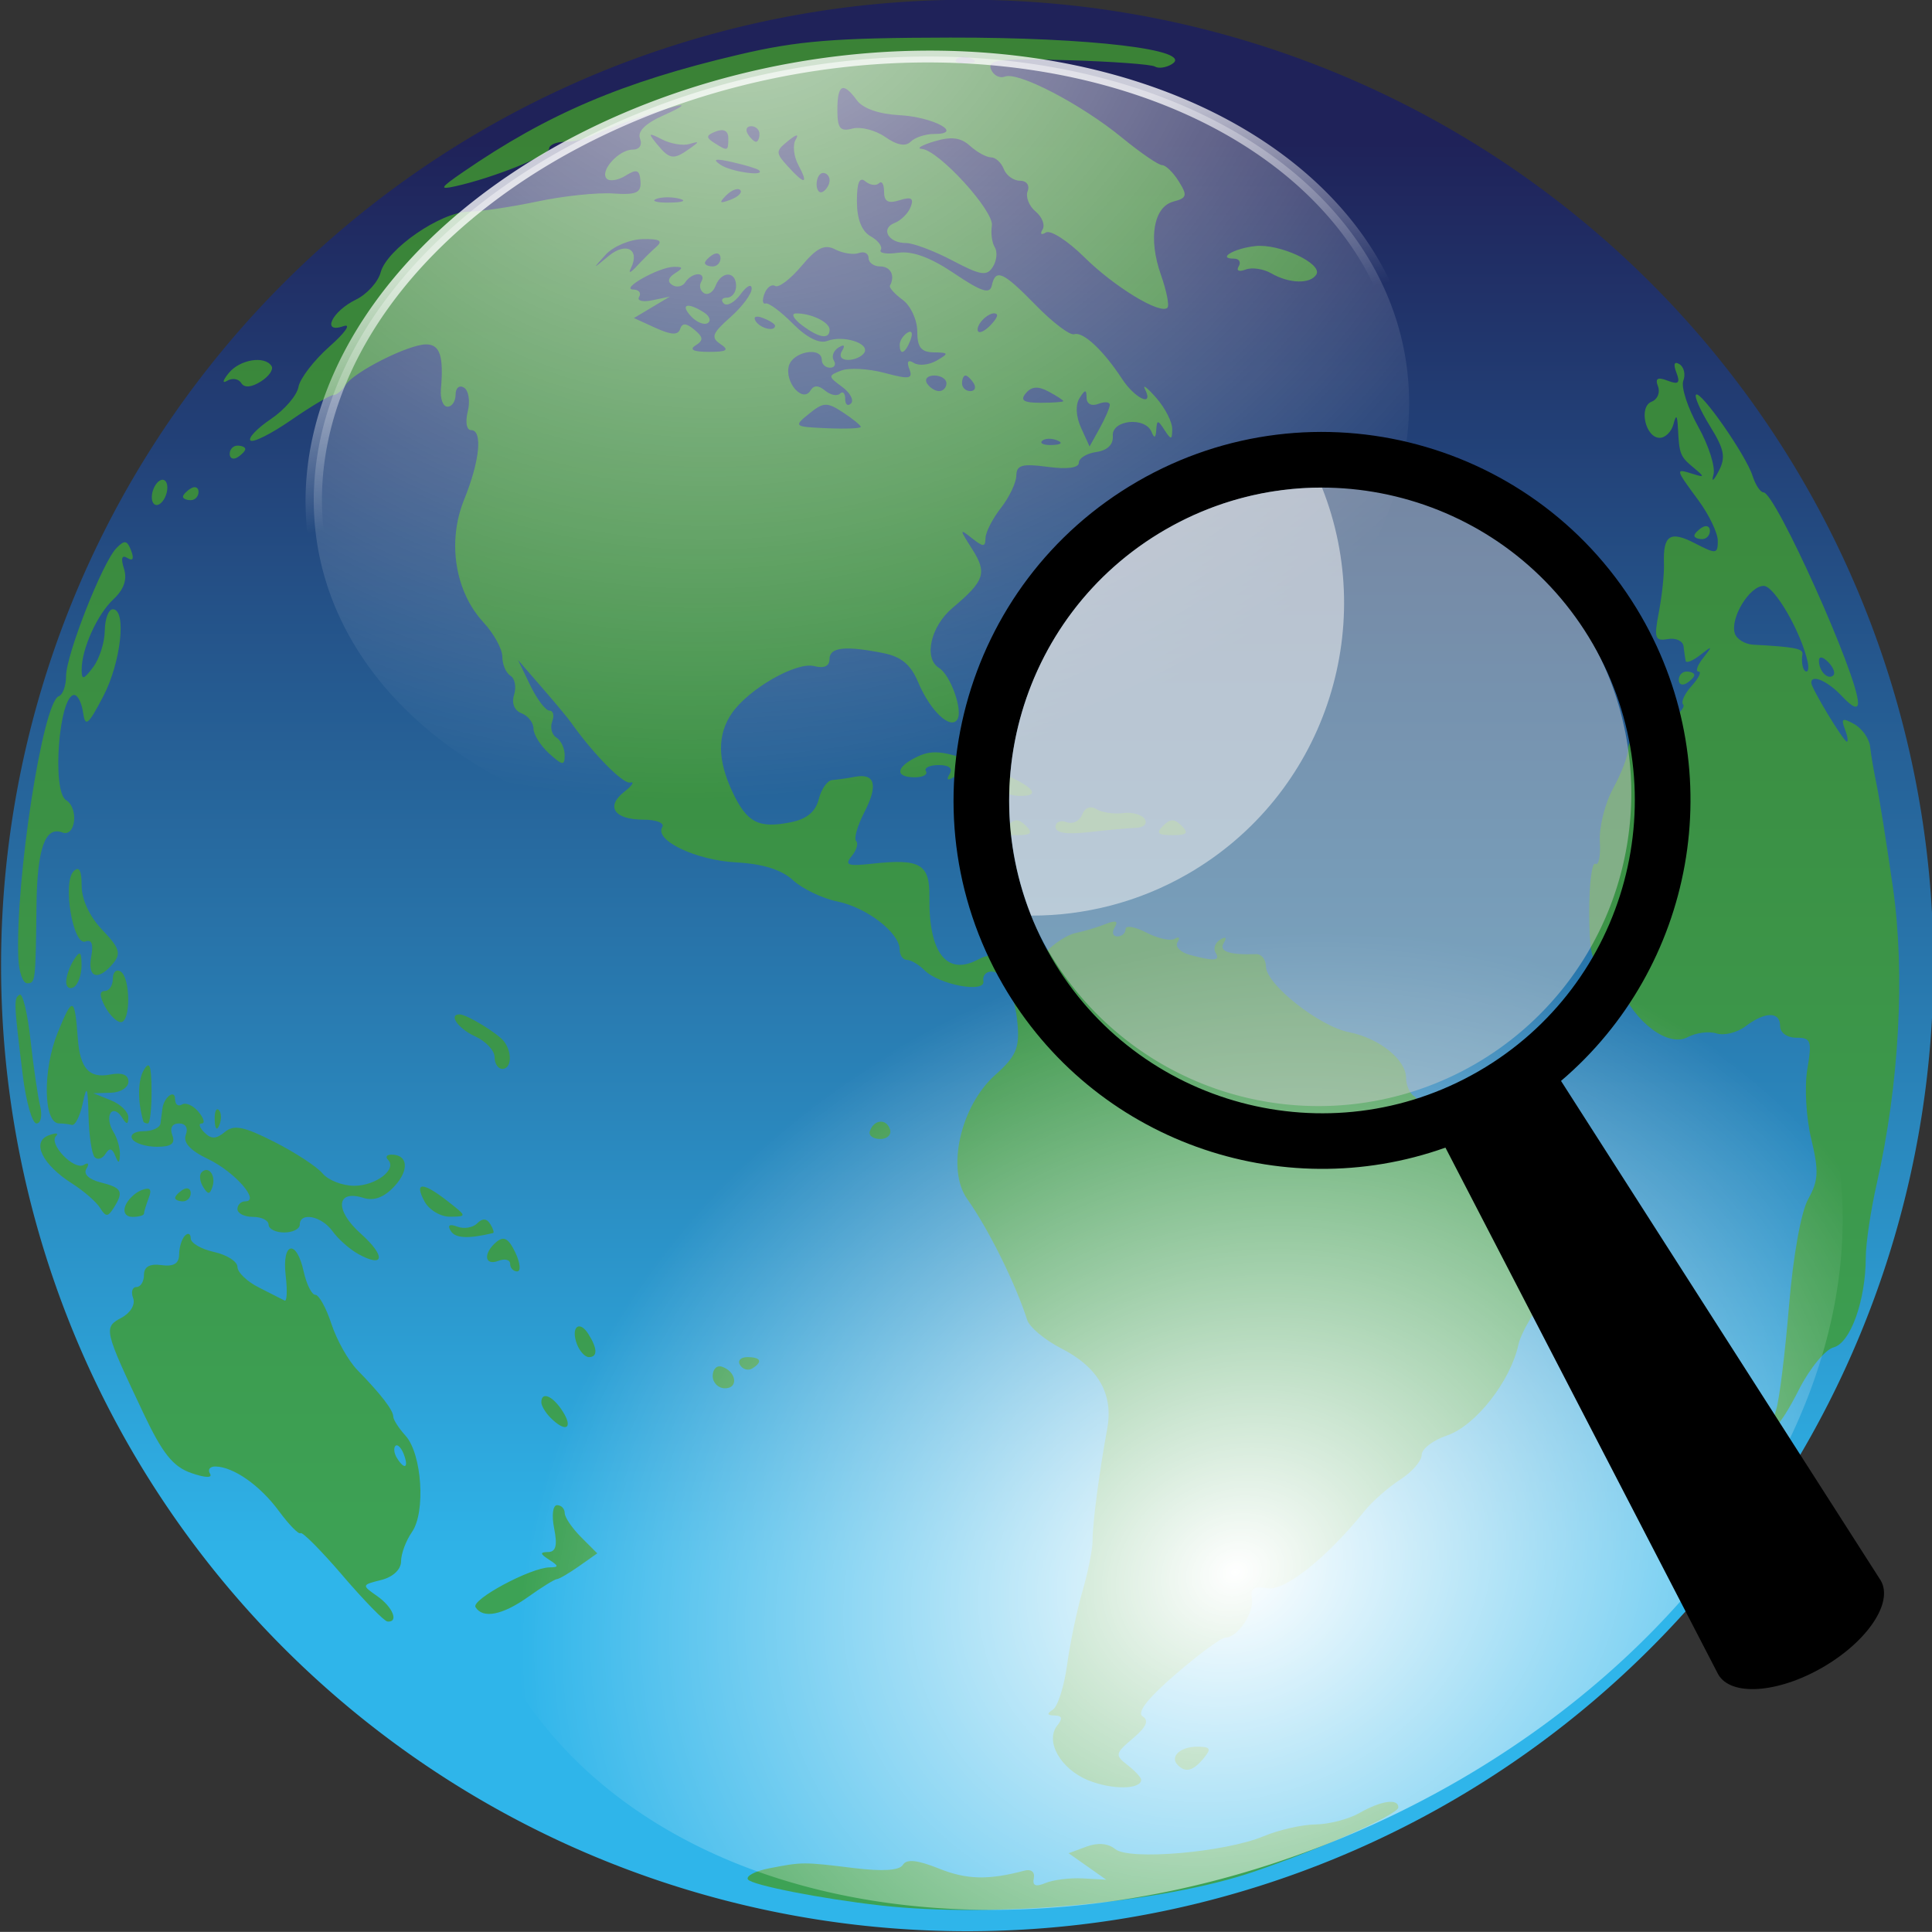 <?xml version="1.0" encoding="UTF-8" standalone="no"?>
<!-- Created with Inkscape (http://www.inkscape.org/) -->

<svg
   xmlns:dc="http://purl.org/dc/elements/1.1/"
   xmlns:cc="http://creativecommons.org/ns#"
   xmlns:rdf="http://www.w3.org/1999/02/22-rdf-syntax-ns#"
   xmlns:svg="http://www.w3.org/2000/svg"
   xmlns="http://www.w3.org/2000/svg"
   xmlns:sodipodi="http://sodipodi.sourceforge.net/DTD/sodipodi-0.dtd"
   xmlns:inkscape="http://www.inkscape.org/namespaces/inkscape"
   id="svg2"
   viewBox="0 0 120.367 120.362"
   version="1.0"
   inkscape:version="0.92.2 2405546, 2018-03-11"
   sodipodi:docname="docs-created.svg"
   width="120.367"
   height="120.362">
  <rect x="0" y="0" width="120.367" height="120.362" fill="#333333" stroke="none"/>
  <sodipodi:namedview
     pagecolor="#ffffff"
     bordercolor="#666666"
     borderopacity="1"
     objecttolerance="10"
     gridtolerance="10"
     guidetolerance="10"
     inkscape:pageopacity="0"
     inkscape:pageshadow="2"
     inkscape:window-width="1366"
     inkscape:window-height="694"
     id="namedview27"
     showgrid="false"
     fit-margin-top="0"
     fit-margin-left="0"
     fit-margin-right="0"
     fit-margin-bottom="0"
     inkscape:zoom="1.2854731"
     inkscape:cx="78.991571"
     inkscape:cy="28.567039"
     inkscape:window-x="0"
     inkscape:window-y="0"
     inkscape:window-maximized="1"
     inkscape:current-layer="svg2" />
  <defs
     id="defs5">
    <linearGradient
       id="linearGradient10509"
       y2="74.712"
       gradientUnits="userSpaceOnUse"
       x2="194.69"
       y1="31.854"
       x1="194.69">
      <stop
         id="stop2167"
         style="stop-color:#1f2259"
         offset="0" />
      <stop
         id="stop2169"
         style="stop-color:#2fb5ea"
         offset="1" />
    </linearGradient>
    <linearGradient
       id="linearGradient10507"
       y2="53.875"
       gradientUnits="userSpaceOnUse"
       x2="183.28"
       y1="36.387"
       x1="182">
      <stop
         id="stop4450"
         style="stop-color:#ffffff"
         offset="0" />
      <stop
         id="stop4452"
         style="stop-color:#ffffff;stop-opacity:0"
         offset="1" />
    </linearGradient>
    <radialGradient
       id="radialGradient10505"
       gradientUnits="userSpaceOnUse"
       cy="38.594"
       cx="180.72"
       gradientTransform="matrix(0.162,2.107,-1.691,0.263,228.26,-371.43)"
       r="28.884">
      <stop
         id="stop2175"
         style="stop-color:#ffffff;stop-opacity:.875"
         offset="0" />
      <stop
         id="stop2177"
         style="stop-color:#ffffff;stop-opacity:0"
         offset="1" />
    </radialGradient>
    <radialGradient
       id="radialGradient10503"
       gradientUnits="userSpaceOnUse"
       cy="26.293"
       cx="194.08"
       gradientTransform="matrix(-1.018,0,6.233e-7,-1.182,391.62,74.389)"
       r="28.884">
      <stop
         id="stop3600"
         style="stop-color:#ffffff"
         offset="0" />
      <stop
         id="stop3602"
         style="stop-color:#ffffff;stop-opacity:0"
         offset="1" />
    </radialGradient>
  </defs>
  <g
     id="g3098"
     transform="translate(-6.199,-4.809)">
    <path
       id="path3523"
       style="fill:url(#linearGradient10509)"
       d="m 222.45,56.486 a 28.884,28.884 0 1 1 -57.769,0 28.884,28.884 0 1 1 57.769,0 z"
       transform="matrix(2.084,0,0,2.083,-336.93,-52.699)"
       inkscape:connector-curvature="0" />
    <path
       id="path3525"
       style="opacity:0.784;fill:#429d2d"
       d="m 61.04,123.52 c -3.686,-0.416 -8.028,-1.27 -8.245,-1.621 -0.132,-0.213 0.468,-0.525 1.333,-0.692 2.069,-0.401 2.104,-0.402 5.268,-0.015 1.799,0.22 2.837,0.152 3.055,-0.201 0.233,-0.376 0.898,-0.307 2.255,0.236 1.726,0.691 3.075,0.723 5.314,0.127 0.426,-0.113 0.669,0.083 0.587,0.472 -0.099,0.468 0.117,0.557 0.728,0.299 0.478,-0.202 1.525,-0.332 2.325,-0.288 l 1.456,0.079 -1.17,-0.824 -1.17,-0.824 1.111,-0.411 c 0.709,-0.262 1.356,-0.208 1.788,0.151 0.868,0.721 6.84,0.207 9.239,-0.795 0.95,-0.397 2.411,-0.73 3.246,-0.739 0.835,-0.009 2.064,-0.329 2.732,-0.711 1.349,-0.771 2.427,-0.927 2.427,-0.351 0,0.437 -4.759,2.557 -8.98,4 -5.732,1.959 -16.219,2.908 -23.299,2.108 z m 12.965,-7.79 c -1.744,-0.716 -2.718,-2.449 -1.929,-3.429 0.345,-0.428 0.293,-0.609 -0.177,-0.614 -0.468,-0.005 -0.5,-0.113 -0.107,-0.364 0.308,-0.196 0.707,-1.449 0.888,-2.784 0.181,-1.335 0.614,-3.41 0.963,-4.611 0.349,-1.201 0.631,-2.621 0.626,-3.155 -0.008,-1.028 0.417,-4.266 0.913,-6.956 0.397,-2.155 -0.56,-3.826 -2.866,-5.002 -1.023,-0.522 -1.978,-1.321 -2.124,-1.776 -0.722,-2.261 -2.4,-5.646 -3.737,-7.537 -1.306,-1.846 -0.414,-5.792 1.744,-7.718 1.302,-1.163 1.525,-1.671 1.394,-3.186 -0.085,-0.991 -0.331,-1.911 -0.547,-2.045 -0.215,-0.133 -0.413,-0.461 -0.438,-0.728 -0.025,-0.267 -0.319,-0.485 -0.653,-0.485 -0.334,0 -0.554,0.267 -0.49,0.594 0.152,0.77 -2.758,0.232 -3.669,-0.678 -0.354,-0.354 -0.846,-0.644 -1.094,-0.644 -0.248,0 -0.451,-0.29 -0.451,-0.643 0,-1.04 -2.05,-2.622 -3.883,-2.997 -0.934,-0.191 -2.178,-0.787 -2.763,-1.324 -0.713,-0.655 -1.875,-1.02 -3.525,-1.109 -2.529,-0.136 -5.13,-1.375 -4.62,-2.199 0.158,-0.256 -0.367,-0.464 -1.169,-0.464 -1.819,0 -2.379,-0.814 -1.198,-1.738 0.494,-0.387 0.66,-0.645 0.369,-0.574 -0.441,0.107 -2.306,-1.788 -3.697,-3.755 -0.189,-0.267 -1.007,-1.25 -1.818,-2.184 l -1.475,-1.699 0.761,1.577 c 0.419,0.868 0.957,1.577 1.196,1.577 0.239,0 0.317,0.306 0.174,0.679 -0.143,0.373 -0.027,0.823 0.258,0.999 0.285,0.176 0.518,0.669 0.518,1.095 0,0.675 -0.125,0.661 -0.971,-0.104 -0.534,-0.483 -0.971,-1.179 -0.971,-1.547 0,-0.367 -0.334,-0.796 -0.743,-0.953 -0.453,-0.174 -0.635,-0.625 -0.466,-1.157 0.152,-0.48 0.05,-1.013 -0.228,-1.185 -0.278,-0.172 -0.505,-0.704 -0.505,-1.183 0,-0.479 -0.526,-1.439 -1.169,-2.133 -1.784,-1.925 -2.275,-5.034 -1.209,-7.661 0.978,-2.412 1.167,-4.325 0.428,-4.325 -0.279,0 -0.368,-0.505 -0.203,-1.161 0.16,-0.638 0.055,-1.306 -0.233,-1.485 -0.29,-0.179 -0.525,0.014 -0.525,0.432 0,0.416 -0.227,0.757 -0.504,0.757 -0.277,0 -0.462,-0.491 -0.41,-1.092 0.178,-2.073 -0.06,-2.791 -0.925,-2.791 -1.102,0 -4.526,1.731 -5.027,2.541 -0.209,0.338 -0.551,0.617 -0.761,0.62 -0.21,0.003 -1.391,0.704 -2.626,1.558 -1.234,0.854 -2.372,1.424 -2.529,1.268 -0.157,-0.157 0.415,-0.756 1.27,-1.333 0.855,-0.576 1.629,-1.477 1.721,-2.001 0.091,-0.525 0.966,-1.663 1.945,-2.53 0.978,-0.867 1.367,-1.433 0.863,-1.258 -1.394,0.486 -0.735,-0.919 0.778,-1.657 0.686,-0.335 1.377,-1.099 1.537,-1.699 0.384,-1.442 3.737,-3.756 5.474,-3.777 0.758,-0.009 2.689,-0.296 4.291,-0.636 1.602,-0.34 3.717,-0.564 4.7,-0.498 1.469,0.099 1.776,-0.037 1.721,-0.763 -0.054,-0.716 -0.227,-0.783 -0.916,-0.353 -0.467,0.292 -1,0.38 -1.184,0.197 -0.464,-0.464 0.738,-1.814 1.615,-1.814 0.423,0 0.611,-0.285 0.456,-0.688 -0.174,-0.453 0.347,-0.957 1.526,-1.476 0.984,-0.433 1.353,-0.688 0.819,-0.567 -1.281,0.292 -4.153,1.298 -5.211,1.826 -0.464,0.231 -1.283,0.42 -1.82,0.42 -0.538,0 -0.977,0.193 -0.977,0.428 0,0.422 -3.46,1.81 -5.825,2.337 -1.051,0.234 -0.986,0.114 0.485,-0.897 5.256,-3.613 9.928,-5.602 17.13,-7.293 3.692,-0.872 5.991,-1.057 13.207,-1.07 8.707,-0.015 15.24,0.767 13.806,1.653 -0.36,0.222 -0.837,0.291 -1.06,0.153 -0.224,-0.138 -2.675,-0.317 -5.447,-0.397 -4.231,-0.123 -4.998,-0.034 -4.773,0.554 0.148,0.385 0.542,0.595 0.877,0.466 0.833,-0.32 4.753,1.726 7.289,3.804 1.15,0.942 2.275,1.713 2.499,1.713 0.225,0 0.692,0.454 1.038,1.009 0.552,0.883 0.512,1.04 -0.32,1.258 -1.25,0.327 -1.591,2.299 -0.79,4.569 0.352,0.997 0.534,1.919 0.405,2.048 -0.444,0.444 -3.312,-1.301 -5.183,-3.153 -1.03,-1.02 -2.106,-1.71 -2.391,-1.533 -0.287,0.177 -0.379,0.094 -0.207,-0.185 0.172,-0.278 -0.023,-0.784 -0.432,-1.123 -0.41,-0.34 -0.633,-0.911 -0.495,-1.268 0.14,-0.365 -0.069,-0.65 -0.479,-0.65 -0.4,0 -0.854,-0.328 -1.008,-0.728 -0.154,-0.4 -0.512,-0.728 -0.796,-0.728 -0.284,0 -0.871,-0.321 -1.304,-0.713 -0.58,-0.525 -1.165,-0.6 -2.223,-0.284 -0.789,0.236 -1.145,0.447 -0.79,0.47 1.046,0.068 4.521,3.871 4.371,4.784 -0.076,0.462 0.006,1.068 0.182,1.348 0.176,0.28 0.122,0.826 -0.12,1.214 -0.373,0.599 -0.751,0.541 -2.516,-0.389 -1.142,-0.601 -2.446,-1.093 -2.898,-1.092 -1.1,0.002 -1.609,-0.906 -0.704,-1.253 0.397,-0.152 0.846,-0.602 0.998,-0.999 0.208,-0.542 0.036,-0.646 -0.691,-0.415 -0.713,0.226 -0.968,0.085 -0.968,-0.535 0,-0.463 -0.144,-0.698 -0.319,-0.522 -0.176,0.176 -0.558,0.121 -0.849,-0.12 -0.366,-0.304 -0.528,0.085 -0.524,1.255 0.004,1.108 0.301,1.86 0.86,2.173 0.47,0.263 0.751,0.643 0.626,0.845 -0.125,0.202 0.362,0.282 1.082,0.178 0.883,-0.128 2.02,0.29 3.493,1.285 1.684,1.137 2.22,1.312 2.341,0.763 0.239,-1.085 0.693,-0.882 2.761,1.236 1.046,1.071 2.114,1.877 2.374,1.79 0.548,-0.183 1.814,0.999 2.983,2.783 0.818,1.248 2.005,1.781 1.425,0.639 -0.17,-0.334 0.145,-0.091 0.699,0.539 0.554,0.63 1.004,1.504 1,1.942 -0.006,0.691 -0.069,0.7 -0.478,0.068 -0.418,-0.647 -0.476,-0.647 -0.516,0 -0.031,0.5 -0.123,0.538 -0.291,0.121 -0.391,-0.97 -2.495,-0.759 -2.416,0.242 0.043,0.538 -0.333,0.906 -1.025,1.004 -0.601,0.085 -1.092,0.387 -1.092,0.671 0,0.321 -0.732,0.417 -1.942,0.255 -1.585,-0.213 -1.944,-0.113 -1.952,0.543 -0.006,0.442 -0.438,1.349 -0.96,2.017 -0.522,0.667 -0.954,1.513 -0.96,1.88 -0.009,0.565 -0.139,0.565 -0.852,0 -0.78,-0.618 -0.779,-0.569 0.02,0.682 0.949,1.485 0.785,1.976 -1.221,3.664 -1.369,1.152 -1.816,3.14 -0.841,3.743 0.713,0.441 1.496,2.631 1.144,3.201 -0.421,0.681 -1.697,-0.524 -2.442,-2.305 -0.46,-1.101 -1.051,-1.597 -2.17,-1.82 -2.385,-0.477 -3.358,-0.368 -3.358,0.375 0,0.439 -0.34,0.594 -0.951,0.434 -1.099,-0.287 -4.052,1.395 -5.116,2.914 -0.935,1.335 -0.923,2.935 0.038,4.959 0.894,1.884 1.618,2.255 3.615,1.856 0.999,-0.2 1.548,-0.653 1.746,-1.443 0.159,-0.633 0.538,-1.168 0.843,-1.189 0.305,-0.02 0.935,-0.11 1.402,-0.199 1.266,-0.243 1.469,0.514 0.593,2.209 -0.431,0.834 -0.66,1.639 -0.509,1.79 0.151,0.151 0.024,0.576 -0.283,0.945 -0.461,0.556 -0.242,0.636 1.275,0.469 3.006,-0.331 3.6,0.015 3.571,2.078 -0.048,3.484 1.084,4.934 3.035,3.89 0.643,-0.344 1.229,-0.344 1.875,0.002 1.249,0.668 1.307,0.657 2.368,-0.482 0.505,-0.542 1.332,-1.069 1.839,-1.172 0.507,-0.103 1.34,-0.352 1.851,-0.554 0.651,-0.257 0.824,-0.197 0.578,0.201 -0.193,0.312 -0.12,0.568 0.163,0.568 0.283,0 0.514,-0.205 0.514,-0.457 0,-0.251 0.585,-0.153 1.3,0.218 0.715,0.371 1.513,0.543 1.774,0.382 0.261,-0.161 0.333,-0.066 0.162,0.212 -0.172,0.278 0.177,0.636 0.774,0.796 1.527,0.409 1.915,0.374 1.593,-0.147 -0.154,-0.249 -0.024,-0.61 0.289,-0.803 0.355,-0.219 0.438,-0.141 0.222,0.209 -0.322,0.521 0.354,0.753 2.017,0.691 0.334,-0.012 0.611,0.335 0.615,0.773 0.012,1.114 3.32,3.727 5.184,4.095 1.878,0.371 3.545,1.71 3.545,2.847 0,0.459 0.233,0.978 0.517,1.154 0.338,0.209 0.217,0.68 -0.351,1.363 -0.477,0.574 -0.56,0.773 -0.183,0.443 0.556,-0.488 1.266,-0.282 3.766,1.092 1.694,0.931 3.476,1.693 3.959,1.693 0.483,0 1.261,0.422 1.728,0.938 0.467,0.516 1.156,0.82 1.531,0.676 0.494,-0.189 0.682,0.144 0.682,1.207 0,1.035 -0.637,2.215 -2.16,3.998 -1.188,1.391 -2.308,3.211 -2.488,4.044 -0.498,2.296 -2.676,5.068 -4.453,5.668 -0.868,0.293 -1.577,0.838 -1.577,1.212 0,0.374 -0.601,1.065 -1.335,1.537 -0.734,0.472 -1.729,1.345 -2.21,1.941 -2.384,2.949 -4.981,5.016 -6.061,4.827 -0.838,-0.147 -1.077,0.009 -0.971,0.637 0.151,0.893 -0.894,2.438 -1.65,2.438 -0.252,0 -1.645,1.025 -3.096,2.277 -1.752,1.512 -2.442,2.397 -2.056,2.636 0.408,0.252 0.227,0.658 -0.607,1.363 -1.113,0.941 -1.135,1.045 -0.338,1.665 0.467,0.363 0.849,0.775 0.849,0.914 0,0.616 -1.834,0.635 -3.295,0.034 z m -1.953,-83.49 c -0.35,-0.14 -0.769,-0.123 -0.93,0.038 -0.161,0.161 0.125,0.276 0.637,0.255 0.565,-0.023 0.68,-0.138 0.293,-0.293 z m 3.289,-2.201 c 0.009,-0.192 -0.31,-0.223 -0.711,-0.069 -0.425,0.163 -0.731,0.006 -0.736,-0.379 -0.006,-0.537 -0.088,-0.532 -0.44,0.025 -0.262,0.414 -0.224,1.141 0.097,1.847 l 0.53,1.163 0.621,-1.119 c 0.341,-0.615 0.628,-1.275 0.637,-1.467 z m -15.515,1.365 c 0,-0.097 -0.499,-0.503 -1.109,-0.903 -0.995,-0.652 -1.213,-0.643 -2.112,0.084 -0.975,0.789 -0.944,0.814 1.109,0.903 1.161,0.051 2.112,0.013 2.112,-0.084 z m -1.167,-2.499 c -0.881,-0.644 -0.883,-0.691 -0.046,-1.012 0.482,-0.185 1.696,-0.118 2.698,0.15 1.545,0.412 1.779,0.376 1.542,-0.242 -0.181,-0.471 -0.08,-0.605 0.285,-0.379 0.31,0.192 0.948,0.125 1.417,-0.148 0.775,-0.451 0.759,-0.498 -0.178,-0.512 -0.791,-0.011 -1.032,-0.318 -1.032,-1.312 0,-0.713 -0.41,-1.596 -0.91,-1.962 -0.501,-0.366 -0.856,-0.765 -0.789,-0.887 0.336,-0.614 0.042,-1.193 -0.607,-1.193 -0.4,0 -0.728,-0.237 -0.728,-0.526 0,-0.289 -0.273,-0.428 -0.607,-0.308 -0.334,0.12 -0.994,0.018 -1.468,-0.226 -0.669,-0.344 -1.14,-0.112 -2.107,1.038 -0.685,0.814 -1.422,1.372 -1.636,1.24 -0.215,-0.133 -0.515,0.083 -0.666,0.478 -0.152,0.396 -0.12,0.671 0.07,0.612 0.191,-0.059 0.957,0.509 1.703,1.263 0.849,0.858 1.647,1.259 2.131,1.073 1.001,-0.384 2.677,0.145 2.315,0.73 -0.153,0.248 -0.606,0.45 -1.006,0.45 -0.427,0 -0.585,-0.232 -0.382,-0.56 0.216,-0.35 0.133,-0.429 -0.222,-0.209 -0.313,0.193 -0.443,0.555 -0.289,0.803 0.154,0.249 0.048,0.452 -0.235,0.452 -0.283,0 -0.514,-0.218 -0.514,-0.485 0,-0.854 -1.82,-0.519 -2.054,0.378 -0.267,1.02 0.864,2.311 1.344,1.535 0.215,-0.348 0.499,-0.348 0.92,6.13e-4 0.335,0.278 0.752,0.361 0.928,0.185 0.176,-0.176 0.319,-0.028 0.319,0.328 0,0.356 0.163,0.484 0.363,0.284 0.2,-0.2 -0.052,-0.667 -0.56,-1.038 z m 3.594,-2.615 c 0,-0.251 0.216,-0.59 0.48,-0.753 0.275,-0.17 0.357,0.025 0.191,0.457 -0.323,0.841 -0.671,0.995 -0.671,0.297 z m -6.097,-1.225 c -0.518,-0.392 -0.687,-0.72 -0.375,-0.728 0.922,-0.025 2.103,0.54 2.103,1.007 0,0.636 -0.658,0.53 -1.727,-0.279 z m 16.289,4.734 c 0,-0.057 -0.414,-0.326 -0.92,-0.597 -0.656,-0.351 -1.062,-0.321 -1.415,0.104 -0.372,0.449 -0.144,0.597 0.92,0.597 0.778,0 1.415,-0.047 1.415,-0.104 z m -7.281,-1.109 c 0,-0.267 -0.341,-0.485 -0.757,-0.485 -0.416,0 -0.622,0.218 -0.457,0.485 0.165,0.267 0.506,0.485 0.757,0.485 0.251,0 0.457,-0.218 0.457,-0.485 z m 1.699,0 c -0.165,-0.267 -0.396,-0.485 -0.514,-0.485 -0.118,0 -0.214,0.218 -0.214,0.485 0,0.267 0.231,0.485 0.514,0.485 0.283,0 0.379,-0.218 0.214,-0.485 z m -15.775,-2.443 c -0.616,-0.412 -0.522,-0.669 0.607,-1.668 0.734,-0.65 1.335,-1.452 1.335,-1.783 0,-0.331 -0.31,-0.178 -0.688,0.34 -0.379,0.518 -0.852,0.778 -1.052,0.578 -0.2,-0.2 -0.108,-0.363 0.203,-0.363 0.311,0 0.566,-0.328 0.566,-0.728 0,-0.942 -0.918,-0.944 -1.28,-0.003 -0.153,0.399 -0.477,0.602 -0.721,0.452 -0.243,-0.15 -0.317,-0.477 -0.163,-0.725 0.154,-0.249 0.061,-0.452 -0.206,-0.452 -0.267,0 -0.623,0.222 -0.79,0.493 -0.168,0.271 -0.532,0.353 -0.809,0.182 -0.325,-0.201 -0.27,-0.46 0.155,-0.729 0.536,-0.34 0.523,-0.415 -0.07,-0.408 -0.922,0.012 -3.378,1.391 -2.52,1.414 0.349,0.009 0.513,0.215 0.363,0.457 -0.15,0.242 0.22,0.338 0.821,0.212 l 1.093,-0.228 -1.119,0.668 -1.119,0.668 1.348,0.614 c 0.973,0.443 1.399,0.463 1.53,0.07 0.131,-0.393 0.377,-0.382 0.885,0.04 0.567,0.471 0.582,0.662 0.074,0.984 -0.41,0.26 -0.122,0.399 0.826,0.399 1.134,0 1.295,-0.108 0.728,-0.487 z m -1.839,-1.734 c -0.694,-0.75 -0.225,-0.894 0.799,-0.245 0.362,0.23 0.471,0.531 0.243,0.67 -0.229,0.139 -0.698,-0.052 -1.042,-0.425 z m 19.054,-0.119 c -0.274,-0.288 -1.197,0.442 -1.197,0.946 0,0.262 0.306,0.194 0.679,-0.15 0.374,-0.344 0.606,-0.702 0.518,-0.796 z m -13.817,0.707 c 0,-0.105 -0.339,-0.321 -0.753,-0.48 -0.432,-0.166 -0.627,-0.084 -0.457,0.191 0.285,0.461 1.21,0.682 1.21,0.289 z m -7.385,-4.925 c 0.419,-0.365 0.179,-0.495 -0.87,-0.47 -0.797,0.019 -1.832,0.457 -2.301,0.974 -0.834,0.92 -0.83,0.921 0.193,0.074 1.086,-0.899 1.971,-0.4 1.376,0.776 -0.169,0.334 -0.008,0.279 0.358,-0.121 0.366,-0.4 0.926,-0.955 1.244,-1.233 z m 3.987,0.719 c 0,-0.283 -0.218,-0.379 -0.485,-0.214 -0.267,0.165 -0.485,0.396 -0.485,0.514 0,0.118 0.218,0.214 0.485,0.214 0.267,0 0.485,-0.231 0.485,-0.514 z m -2.557,-3.706 c -0.472,-0.123 -1.127,-0.115 -1.456,0.018 -0.329,0.133 0.058,0.234 0.859,0.224 0.801,-0.01 1.07,-0.119 0.598,-0.242 z m 3.784,-0.541 c -0.149,-0.149 -0.541,-3.11e-4 -0.87,0.331 -0.476,0.479 -0.42,0.535 0.272,0.272 0.479,-0.182 0.748,-0.454 0.599,-0.603 z m 5.569,-0.608 c 0,-0.251 -0.182,-0.457 -0.404,-0.457 -0.222,0 -0.405,0.318 -0.405,0.707 0,0.389 0.182,0.594 0.405,0.457 0.222,-0.138 0.404,-0.456 0.404,-0.707 z m -1.947,-0.952 c -0.289,-0.539 -0.364,-1.249 -0.167,-1.577 0.226,-0.376 0.049,-0.346 -0.475,0.08 -0.781,0.634 -0.782,0.733 -0.018,1.577 1.063,1.174 1.315,1.144 0.66,-0.08 z m -2.462,0.321 c -0.111,-0.096 -0.858,-0.321 -1.658,-0.5 -1.063,-0.238 -1.26,-0.193 -0.728,0.167 0.655,0.444 2.874,0.753 2.386,0.333 z m -4.328,-1.326 c 0.647,-0.458 0.647,-0.491 0,-0.301 -0.4,0.118 -1.165,-0.011 -1.699,-0.285 -0.868,-0.446 -0.9,-0.414 -0.305,0.308 0.776,0.94 1.019,0.974 2.003,0.278 z m 2.427,-0.668 c 0,-0.451 -0.282,-0.604 -0.769,-0.418 -0.619,0.238 -0.643,0.375 -0.121,0.705 0.862,0.546 0.89,0.537 0.89,-0.288 z m 12.814,-0.258 c 1.907,0 -0.045,-1.064 -2.149,-1.172 -1.268,-0.065 -2.281,-0.417 -2.651,-0.923 -0.865,-1.183 -1.219,-1.011 -1.219,0.593 0,1.157 0.169,1.366 0.941,1.165 0.517,-0.135 1.437,0.102 2.043,0.526 0.728,0.51 1.266,0.609 1.583,0.291 0.264,-0.264 0.918,-0.481 1.452,-0.481 z m -10.873,0 c 0,-0.267 -0.231,-0.485 -0.514,-0.485 -0.283,0 -0.379,0.218 -0.214,0.485 0.165,0.267 0.396,0.485 0.514,0.485 0.118,0 0.214,-0.218 0.214,-0.485 z m 13.197,-4.7 c -0.351,-0.14 -0.769,-0.123 -0.931,0.038 -0.161,0.161 0.126,0.276 0.637,0.255 0.566,-0.023 0.681,-0.138 0.294,-0.293 z m 12.866,106.32 c -0.518,-0.518 0.144,-1.146 1.208,-1.146 0.835,0 0.901,0.121 0.397,0.728 -0.652,0.786 -1.116,0.907 -1.605,0.418 z m -52.031,-11.807 c -1.335,-1.556 -2.515,-2.745 -2.623,-2.643 -0.108,0.102 -0.714,-0.516 -1.347,-1.375 -1.177,-1.596 -2.813,-2.747 -3.947,-2.778 -0.349,-0.009 -0.506,0.192 -0.347,0.449 0.172,0.278 -0.299,0.261 -1.17,-0.042 -1.137,-0.396 -1.793,-1.219 -2.986,-3.742 -2.458,-5.201 -2.488,-5.329 -1.361,-5.932 0.566,-0.303 0.879,-0.828 0.728,-1.222 -0.146,-0.38 -0.054,-0.691 0.205,-0.691 0.259,0 0.47,-0.341 0.47,-0.759 0,-0.508 0.361,-0.708 1.092,-0.607 0.758,0.105 1.094,-0.098 1.098,-0.663 0.003,-0.448 0.167,-0.976 0.364,-1.173 0.197,-0.197 0.358,-0.12 0.358,0.17 0,0.29 0.655,0.672 1.456,0.848 0.801,0.176 1.456,0.595 1.456,0.931 0,0.336 0.601,0.913 1.335,1.281 0.734,0.368 1.455,0.734 1.602,0.814 0.147,0.08 0.178,-0.623 0.068,-1.562 -0.244,-2.092 0.671,-2.297 1.12,-0.251 0.176,0.801 0.504,1.456 0.729,1.456 0.225,0 0.677,0.819 1.004,1.82 0.327,1.001 1.054,2.291 1.615,2.867 1.462,1.5 2.234,2.501 2.234,2.899 0,0.19 0.344,0.727 0.765,1.191 1.022,1.129 1.264,4.768 0.399,6.003 -0.373,0.533 -0.678,1.353 -0.678,1.822 0,0.51 -0.498,0.979 -1.238,1.164 -1.223,0.307 -1.226,0.319 -0.243,1.008 0.971,0.68 1.357,1.646 0.631,1.579 -0.2,-0.018 -1.456,-1.306 -2.791,-2.862 z m 3.808,-7.562 c -0.158,-0.412 -0.392,-0.645 -0.519,-0.518 -0.127,0.127 -0.087,0.464 0.089,0.749 0.479,0.774 0.758,0.624 0.43,-0.231 z m 4.471,9.53 c -0.289,-0.467 3.433,-2.466 4.616,-2.478 0.583,-0.006 0.578,-0.084 -0.032,-0.478 -0.574,-0.371 -0.586,-0.472 -0.061,-0.478 0.482,-0.005 0.586,-0.412 0.376,-1.464 -0.164,-0.821 -0.085,-1.456 0.182,-1.456 0.26,0 0.473,0.218 0.473,0.485 0,0.267 0.457,0.942 1.015,1.501 l 1.015,1.015 -1.137,0.801 c -0.625,0.441 -1.246,0.803 -1.379,0.806 -0.133,0.002 -0.932,0.495 -1.774,1.096 -1.61,1.147 -2.838,1.39 -3.296,0.65 z m 4.681,-11.79 c -0.32,-0.32 -0.582,-0.757 -0.582,-0.971 0,-0.715 0.731,-0.398 1.343,0.582 0.664,1.063 0.167,1.316 -0.761,0.388 z m 76.35,-0.51 c 0.195,-0.601 0.553,-3.495 0.797,-6.431 0.262,-3.161 0.752,-5.894 1.201,-6.699 0.639,-1.145 0.668,-1.738 0.186,-3.748 -0.319,-1.328 -0.426,-3.256 -0.242,-4.343 0.298,-1.765 0.232,-1.956 -0.683,-1.956 -0.577,0 -1.013,-0.313 -1.013,-0.728 0,-0.918 -0.932,-0.91 -2.159,0.018 -0.52,0.393 -1.331,0.593 -1.802,0.443 -0.471,-0.15 -1.278,-0.046 -1.794,0.23 -1.218,0.652 -3.308,-0.917 -4.261,-3.197 -0.371,-0.888 -0.945,-1.562 -1.276,-1.496 -0.429,0.085 -0.601,-0.802 -0.601,-3.11 0,-1.776 0.172,-3.124 0.382,-2.994 0.21,0.13 0.336,-0.492 0.28,-1.381 -0.056,-0.889 0.316,-2.382 0.826,-3.316 0.51,-0.934 0.931,-2.026 0.934,-2.427 0.003,-0.4 0.224,-0.697 0.491,-0.66 0.668,0.094 3.275,-1.808 2.939,-2.144 -0.149,-0.149 0.09,-0.672 0.533,-1.161 0.442,-0.489 0.635,-0.889 0.427,-0.889 -0.208,0 -0.078,-0.382 0.289,-0.849 0.604,-0.77 0.587,-0.787 -0.183,-0.183 -0.467,0.366 -0.877,0.53 -0.91,0.364 -0.033,-0.166 -0.093,-0.575 -0.132,-0.909 -0.039,-0.334 -0.48,-0.535 -0.98,-0.448 -0.805,0.141 -0.868,-0.052 -0.553,-1.699 0.195,-1.022 0.337,-2.371 0.314,-2.998 -0.065,-1.777 0.38,-2.071 1.925,-1.272 1.33,0.688 1.429,0.677 1.429,-0.15 0,-0.489 -0.546,-1.629 -1.214,-2.534 -1.444,-1.958 -1.45,-1.986 -0.364,-1.644 0.769,0.242 0.776,0.206 0.073,-0.379 -0.842,-0.701 -0.895,-0.834 -0.979,-2.467 -0.042,-0.822 -0.111,-0.882 -0.278,-0.243 -0.122,0.467 -0.508,0.849 -0.858,0.849 -0.892,0 -1.322,-1.939 -0.499,-2.254 0.363,-0.139 0.54,-0.565 0.394,-0.947 -0.193,-0.504 -0.029,-0.602 0.6,-0.361 0.679,0.261 0.797,0.152 0.545,-0.505 -0.203,-0.528 -0.132,-0.72 0.192,-0.521 0.282,0.174 0.39,0.637 0.24,1.029 -0.15,0.391 0.266,1.677 0.925,2.857 0.659,1.18 1.088,2.53 0.953,3.001 -0.139,0.486 -0.003,0.398 0.315,-0.204 0.463,-0.876 0.372,-1.364 -0.526,-2.817 -0.597,-0.966 -0.991,-1.851 -0.876,-1.967 0.286,-0.286 3.117,3.777 3.523,5.056 0.18,0.566 0.486,1.029 0.68,1.029 0.743,0 5.891,11.46 5.891,13.114 0,0.425 -0.352,0.282 -0.99,-0.402 -0.889,-0.954 -1.923,-1.41 -1.923,-0.847 0,0.334 2.015,3.668 2.217,3.668 0.099,0 0.042,-0.358 -0.126,-0.796 -0.251,-0.653 -0.145,-0.706 0.587,-0.297 0.491,0.275 0.935,0.906 0.988,1.403 0.052,0.497 0.234,1.559 0.403,2.36 0.169,0.801 0.628,3.691 1.019,6.422 0.769,5.368 0.391,12.291 -1.005,18.432 -0.377,1.657 -0.686,3.732 -0.687,4.611 -0.005,2.677 -0.951,5.326 -2.001,5.6 -0.526,0.138 -1.495,1.314 -2.154,2.614 -1.245,2.458 -2.041,3.167 -1.426,1.272 z m 3.24,-46.582 c -0.348,-0.348 -0.574,-0.377 -0.574,-0.073 0,0.648 0.574,1.222 0.898,0.898 0.138,-0.138 -0.008,-0.509 -0.324,-0.825 z m -1.279,-0.016 c -0.406,-1.851 -2.066,-4.723 -2.733,-4.728 -0.888,-0.006 -2.117,2.022 -1.8,2.97 0.118,0.354 0.635,0.666 1.149,0.693 2.523,0.132 3.114,0.244 3.061,0.579 -0.089,0.562 0.036,1.092 0.257,1.092 0.11,0 0.14,-0.273 0.067,-0.607 z m -68.216,44.494 c 0,-0.423 0.259,-0.682 0.576,-0.576 0.9,0.3 1.049,1.345 0.192,1.345 -0.423,0 -0.769,-0.346 -0.769,-0.769 z m 1.704,-0.68 c -0.168,-0.271 0.036,-0.493 0.452,-0.493 0.853,0 0.978,0.291 0.305,0.707 -0.249,0.154 -0.589,0.057 -0.757,-0.214 z m -10.158,-1.291 c -0.406,-1.059 0.133,-1.551 0.707,-0.645 0.574,0.908 0.586,1.442 0.033,1.442 -0.238,0 -0.571,-0.359 -0.74,-0.798 z m -4.166,-5.012 c 0,-0.259 -0.328,-0.344 -0.728,-0.191 -0.885,0.339 -0.965,-0.48 -0.116,-1.185 0.454,-0.377 0.756,-0.203 1.168,0.669 0.305,0.647 0.358,1.177 0.116,1.177 -0.242,0 -0.44,-0.212 -0.44,-0.47 z m -9.476,-0.625 c -0.528,-0.291 -1.246,-0.928 -1.595,-1.416 -0.675,-0.944 -2.035,-1.212 -2.035,-0.401 0,0.267 -0.437,0.485 -0.971,0.485 -0.534,0 -0.971,-0.218 -0.971,-0.485 0,-0.267 -0.437,-0.485 -0.971,-0.485 -0.534,0 -0.971,-0.218 -0.971,-0.485 0,-0.267 0.22,-0.485 0.489,-0.485 0.958,0 -0.669,-1.847 -2.321,-2.635 -1.105,-0.527 -1.567,-1.03 -1.385,-1.505 0.163,-0.424 -0.009,-0.714 -0.424,-0.714 -0.421,0 -0.587,0.289 -0.418,0.728 0.203,0.53 -0.057,0.728 -0.957,0.728 -0.68,0 -1.372,-0.218 -1.537,-0.485 -0.165,-0.267 0.15,-0.485 0.699,-0.485 0.55,0 1.027,-0.218 1.06,-0.485 0.033,-0.267 0.088,-0.686 0.121,-0.93 0.098,-0.721 0.789,-1.228 0.789,-0.578 0,0.327 0.194,0.475 0.43,0.329 0.237,-0.146 0.7,0.059 1.03,0.457 0.33,0.398 0.42,0.723 0.201,0.723 -0.22,0 -0.146,0.253 0.163,0.562 0.426,0.426 0.734,0.419 1.272,-0.028 0.57,-0.473 1.179,-0.352 3.085,0.614 1.306,0.662 2.66,1.548 3.01,1.969 0.35,0.421 1.238,0.766 1.973,0.766 1.351,0 2.688,-1.033 2.099,-1.622 -0.176,-0.176 -0.077,-0.319 0.218,-0.319 1.035,0 1.121,0.967 0.177,1.981 -0.639,0.686 -1.274,0.922 -1.925,0.715 -1.698,-0.539 -1.801,0.765 -0.175,2.217 1.588,1.419 1.491,2.184 -0.161,1.273 z m 5.78,-1.421 c -0.226,-0.365 -0.086,-0.461 0.402,-0.274 0.412,0.158 0.969,0.067 1.238,-0.203 0.329,-0.329 0.597,-0.317 0.816,0.038 0.179,0.29 0.259,0.544 0.176,0.564 -1.54,0.37 -2.35,0.332 -2.632,-0.125 z m -21.852,-1.442 c -0.231,-0.372 -1.014,-1.054 -1.738,-1.514 -1.856,-1.18 -2.55,-2.588 -1.479,-2.999 0.454,-0.174 0.668,-0.159 0.475,0.033 -0.491,0.491 1.128,2.173 1.733,1.799 0.279,-0.173 0.348,-0.068 0.158,0.24 -0.204,0.33 0.15,0.668 0.896,0.856 1.33,0.334 1.448,0.57 0.797,1.597 -0.356,0.561 -0.487,0.56 -0.842,-0.012 z m 1.574,-0.13 c 0.146,-0.38 0.6,-0.819 1.01,-0.976 0.534,-0.205 0.661,-0.067 0.448,0.488 -0.163,0.425 -0.297,0.865 -0.297,0.976 0,0.112 -0.321,0.203 -0.713,0.203 -0.417,0 -0.603,-0.287 -0.448,-0.691 z m 18.635,-0.28 c -0.655,-1.223 -0.108,-1.223 1.456,0 1.201,0.939 1.202,0.949 0.138,0.96 -0.591,0.006 -1.309,-0.426 -1.595,-0.96 z M 17.111,79.441 c 0,-0.118 0.218,-0.349 0.485,-0.514 0.267,-0.165 0.485,-0.069 0.485,0.214 0,0.283 -0.218,0.514 -0.485,0.514 -0.267,0 -0.485,-0.096 -0.485,-0.214 z m 1.739,-0.692 c -0.209,-0.338 -0.249,-0.746 -0.089,-0.906 0.434,-0.434 0.908,0.204 0.673,0.908 -0.164,0.493 -0.279,0.493 -0.585,-0.002 z m -6.747,-1.838 c -0.182,-0.182 -0.357,-1.332 -0.388,-2.556 -0.048,-1.873 -0.106,-1.999 -0.364,-0.796 -0.169,0.786 -0.47,1.386 -0.671,1.335 -0.2,-0.052 -0.558,-0.094 -0.795,-0.094 -0.986,0 -1.04,-3.316 -0.093,-5.652 0.932,-2.297 1.061,-2.259 1.255,0.361 0.138,1.863 0.7,2.496 1.996,2.248 0.76,-0.145 1.157,0.005 1.157,0.44 0,0.363 -0.491,0.675 -1.092,0.692 l -1.092,0.031 1.092,0.439 c 0.601,0.241 1.089,0.719 1.085,1.061 -0.006,0.479 -0.104,0.471 -0.425,-0.036 -0.23,-0.362 -0.539,-0.461 -0.689,-0.22 -0.149,0.241 -0.071,0.756 0.175,1.144 0.245,0.388 0.432,1.033 0.415,1.433 -0.024,0.57 -0.088,0.585 -0.294,0.066 -0.185,-0.466 -0.363,-0.5 -0.602,-0.114 -0.186,0.301 -0.487,0.399 -0.669,0.217 z m 48.289,-1.625 c 0.244,-0.733 1.025,-0.808 1.254,-0.121 0.111,0.334 -0.162,0.607 -0.607,0.607 -0.445,0 -0.736,-0.218 -0.647,-0.485 z m -40.816,-0.686 c -0.021,-0.512 0.094,-0.798 0.255,-0.637 0.161,0.161 0.179,0.58 0.038,0.93 -0.155,0.387 -0.27,0.272 -0.293,-0.293 z m -11.963,-2.832 c -0.556,-4.549 -0.564,-4.756 -0.192,-4.986 0.189,-0.117 0.494,1.148 0.678,2.812 0.184,1.663 0.454,3.516 0.6,4.116 0.146,0.601 0.045,1.092 -0.225,1.092 -0.27,0 -0.657,-1.365 -0.861,-3.034 z m 7.52,2.912 c -0.365,-1.228 -0.357,-2.549 0.019,-3.193 0.362,-0.62 0.477,-0.324 0.488,1.252 0.008,1.135 -0.094,2.063 -0.228,2.063 -0.133,0 -0.259,-0.055 -0.279,-0.121 z m 21.879,-4.015 c 0,-0.406 -0.546,-0.987 -1.214,-1.291 -1.056,-0.481 -1.681,-1.368 -0.964,-1.368 0.448,0 2.412,1.202 2.777,1.699 0.517,0.704 0.451,1.699 -0.114,1.699 -0.267,0 -0.485,-0.332 -0.485,-0.738 z m -24.269,-3.145 c -0.352,-0.658 -0.358,-0.971 -0.017,-0.971 0.276,0 0.502,-0.341 0.502,-0.757 0,-0.416 0.218,-0.622 0.485,-0.457 0.622,0.385 0.637,3.155 0.017,3.155 -0.258,0 -0.702,-0.437 -0.988,-0.971 z m -2.42,-1.549 c 0.004,-0.349 0.219,-0.963 0.478,-1.363 0.383,-0.592 0.472,-0.529 0.478,0.335 0.004,0.585 -0.211,1.198 -0.478,1.363 -0.267,0.165 -0.482,0.014 -0.478,-0.335 z m -2.983,-1.484 c -0.192,-4.843 1.524,-15.947 2.52,-16.301 0.25,-0.089 0.455,-0.652 0.455,-1.251 0,-1.315 2.258,-7.066 3.129,-7.968 0.515,-0.534 0.674,-0.509 0.925,0.147 0.193,0.504 0.11,0.672 -0.228,0.462 -0.352,-0.218 -0.425,0.007 -0.217,0.665 0.211,0.666 -0.001,1.288 -0.644,1.888 -1.021,0.952 -1.994,3.099 -1.994,4.403 0,0.659 0.117,0.634 0.713,-0.153 0.392,-0.518 0.72,-1.543 0.728,-2.277 0.009,-0.734 0.234,-1.335 0.501,-1.335 0.878,0 0.507,3.327 -0.607,5.446 -0.935,1.78 -1.114,1.921 -1.247,0.986 -0.085,-0.601 -0.333,-1.092 -0.55,-1.092 -0.947,0 -1.412,5.994 -0.508,6.553 0.807,0.499 0.593,2.329 -0.235,2.012 -1.069,-0.41 -1.567,0.994 -1.609,4.541 -0.056,4.793 -0.064,4.854 -0.583,4.854 -0.267,0 -0.514,-0.71 -0.548,-1.577 z m 4.542,-0.077 c 0.149,-0.78 0.029,-1.094 -0.363,-0.944 -0.769,0.295 -1.438,-3.672 -0.737,-4.372 0.348,-0.348 0.504,-0.069 0.504,0.902 0,0.859 0.5,1.928 1.288,2.749 1.075,1.122 1.185,1.467 0.669,2.09 -0.925,1.115 -1.613,0.9 -1.36,-0.424 z m 57.069,-8.15 c 0.453,-0.453 0.712,-0.453 1.165,0 0.453,0.453 0.324,0.582 -0.582,0.582 -0.906,0 -1.036,-0.129 -0.582,-0.582 z m 3.009,0.069 c 0,-0.309 0.31,-0.443 0.688,-0.298 0.378,0.145 0.814,-0.064 0.967,-0.464 0.169,-0.441 0.52,-0.578 0.89,-0.348 0.336,0.209 1.081,0.319 1.656,0.245 0.575,-0.074 1.189,0.096 1.363,0.379 0.177,0.287 -0.07,0.527 -0.56,0.544 -0.483,0.017 -1.806,0.137 -2.941,0.267 -1.375,0.158 -2.063,0.049 -2.063,-0.325 z m 6.698,-0.069 c 0.453,-0.453 0.712,-0.453 1.165,0 0.453,0.453 0.324,0.582 -0.582,0.582 -0.906,0 -1.036,-0.129 -0.582,-0.582 z m -11.199,-2.614 c -0.74,-0.402 -1.593,-0.578 -1.895,-0.391 -0.336,0.208 -0.415,0.122 -0.203,-0.221 0.22,-0.356 -0.028,-0.56 -0.682,-0.56 -0.565,0 -0.922,0.172 -0.792,0.381 0.13,0.21 -0.185,0.381 -0.699,0.381 -1.291,0 -1.171,-0.676 0.233,-1.316 0.943,-0.429 1.739,-0.311 4.126,0.615 2.908,1.127 3.782,1.899 2.108,1.861 -0.467,-0.011 -1.455,-0.348 -2.196,-0.75 z m 43.33,-6.483 c 0,-0.283 0.218,-0.514 0.485,-0.514 0.267,0 0.485,0.096 0.485,0.214 0,0.118 -0.218,0.349 -0.485,0.514 -0.267,0.165 -0.485,0.069 -0.485,-0.214 z m 0.971,-8.98 c 0,-0.118 0.218,-0.349 0.485,-0.514 0.267,-0.165 0.485,-0.069 0.485,0.214 0,0.283 -0.218,0.514 -0.485,0.514 -0.267,0 -0.485,-0.096 -0.485,-0.214 z m -96.104,-2.398 c 0,-0.4 0.218,-0.863 0.485,-1.028 0.267,-0.165 0.485,0.028 0.485,0.428 0,0.4 -0.218,0.863 -0.485,1.028 -0.267,0.165 -0.485,-0.028 -0.485,-0.428 z m 1.942,-0.029 c 0,-0.118 0.218,-0.349 0.485,-0.514 0.267,-0.165 0.485,-0.069 0.485,0.214 0,0.283 -0.218,0.514 -0.485,0.514 -0.267,0 -0.485,-0.096 -0.485,-0.214 z m 2.912,-2.67 c 0,-0.283 0.218,-0.514 0.485,-0.514 0.267,0 0.485,0.096 0.485,0.214 0,0.118 -0.218,0.349 -0.485,0.514 -0.267,0.165 -0.485,0.069 -0.485,-0.214 z m 0.717,-4.415 c -0.164,-0.266 -0.557,-0.329 -0.872,-0.14 -0.327,0.196 -0.287,-0.01 0.093,-0.477 0.693,-0.854 2.255,-1.107 2.671,-0.433 0.132,0.214 -0.173,0.646 -0.677,0.961 -0.592,0.37 -1.023,0.401 -1.216,0.089 z m 64.174,-6.833 c -0.483,-0.281 -1.205,-0.386 -1.603,-0.234 -0.409,0.157 -0.595,0.069 -0.427,-0.202 0.163,-0.264 0.029,-0.48 -0.298,-0.48 -1.076,0 0.022,-0.643 1.338,-0.783 1.512,-0.161 4.214,1.101 3.798,1.774 -0.374,0.605 -1.699,0.569 -2.808,-0.076 z"
       inkscape:connector-curvature="0" />
    <path
       id="path3527"
       style="opacity:0.769;fill:url(#radialGradient10505);stroke:url(#linearGradient10507);stroke-width:0.865"
       d="m 222.45,56.486 a 28.884,28.884 0 1 1 -57.769,0 28.884,28.884 0 1 1 57.769,0 z"
       transform="matrix(1.172,-0.21,0.148,0.826,-175.35,26.94)"
       inkscape:connector-curvature="0" />
    <path
       id="path3529"
       style="fill:url(#radialGradient10503)"
       d="m 222.45,56.486 a 28.884,28.884 0 1 1 -57.769,0 28.884,28.884 0 1 1 57.769,0 z"
       transform="matrix(-1.423,0.624,-0.456,-1.04,379.04,26.727)"
       inkscape:connector-curvature="0" />
  </g>
  <g
     id="g3880"
     transform="matrix(0.534,0,0,0.534,10.787,8.204)">
    <path
       id="path2839"
       style="fill:#cccccc;fill-opacity:0.484"
       d="m 1430,469.36 a 45,45 0 1 1 -90,0 45,45 0 1 1 90,0 z"
       transform="matrix(0.702,-0.406,0.406,0.702,-1029.2,310.01)"
       inkscape:connector-curvature="0" />
    <path
       id="path2841"
       style="fill:#000000"
       d="M 112.54,40.795 C 91.994,52.66 84.945,78.968 96.81,99.518 c 10.536,18.249 32.46,25.846 51.629,19.011 1.508,2.913 31.78,61.381 31.829,61.467 1.483,2.569 6.932,2.203 12.17,-0.821 5.237,-3.024 8.279,-7.56 6.796,-10.129 l -37.31,-58.3 c 15.5,-13.186 19.88,-35.971 9.35,-54.22 -11.87,-20.551 -38.18,-27.6 -58.73,-15.735 z m 3.244,5.62 c 17.448,-10.074 39.785,-4.089 49.859,13.36 10.074,17.448 4.089,39.785 -13.36,49.859 -17.448,10.074 -39.785,4.089 -49.859,-13.36 -10.074,-17.448 -4.089,-39.785 13.36,-49.859 z"
       inkscape:connector-curvature="0" />
    <path
       id="path2854"
       style="fill:#f2f2f2;fill-opacity:0.539"
       d="m 115.79,46.414 c -15.888,9.173 -22.261,28.488 -15.67,45.047 6.207,0.008 12.505,-1.542 18.263,-4.866 15.888,-9.173 22.248,-28.509 15.657,-45.069 -6.207,-0.008 -12.492,1.564 -18.251,4.888 z"
       inkscape:connector-curvature="0" />
  </g>
</svg>
